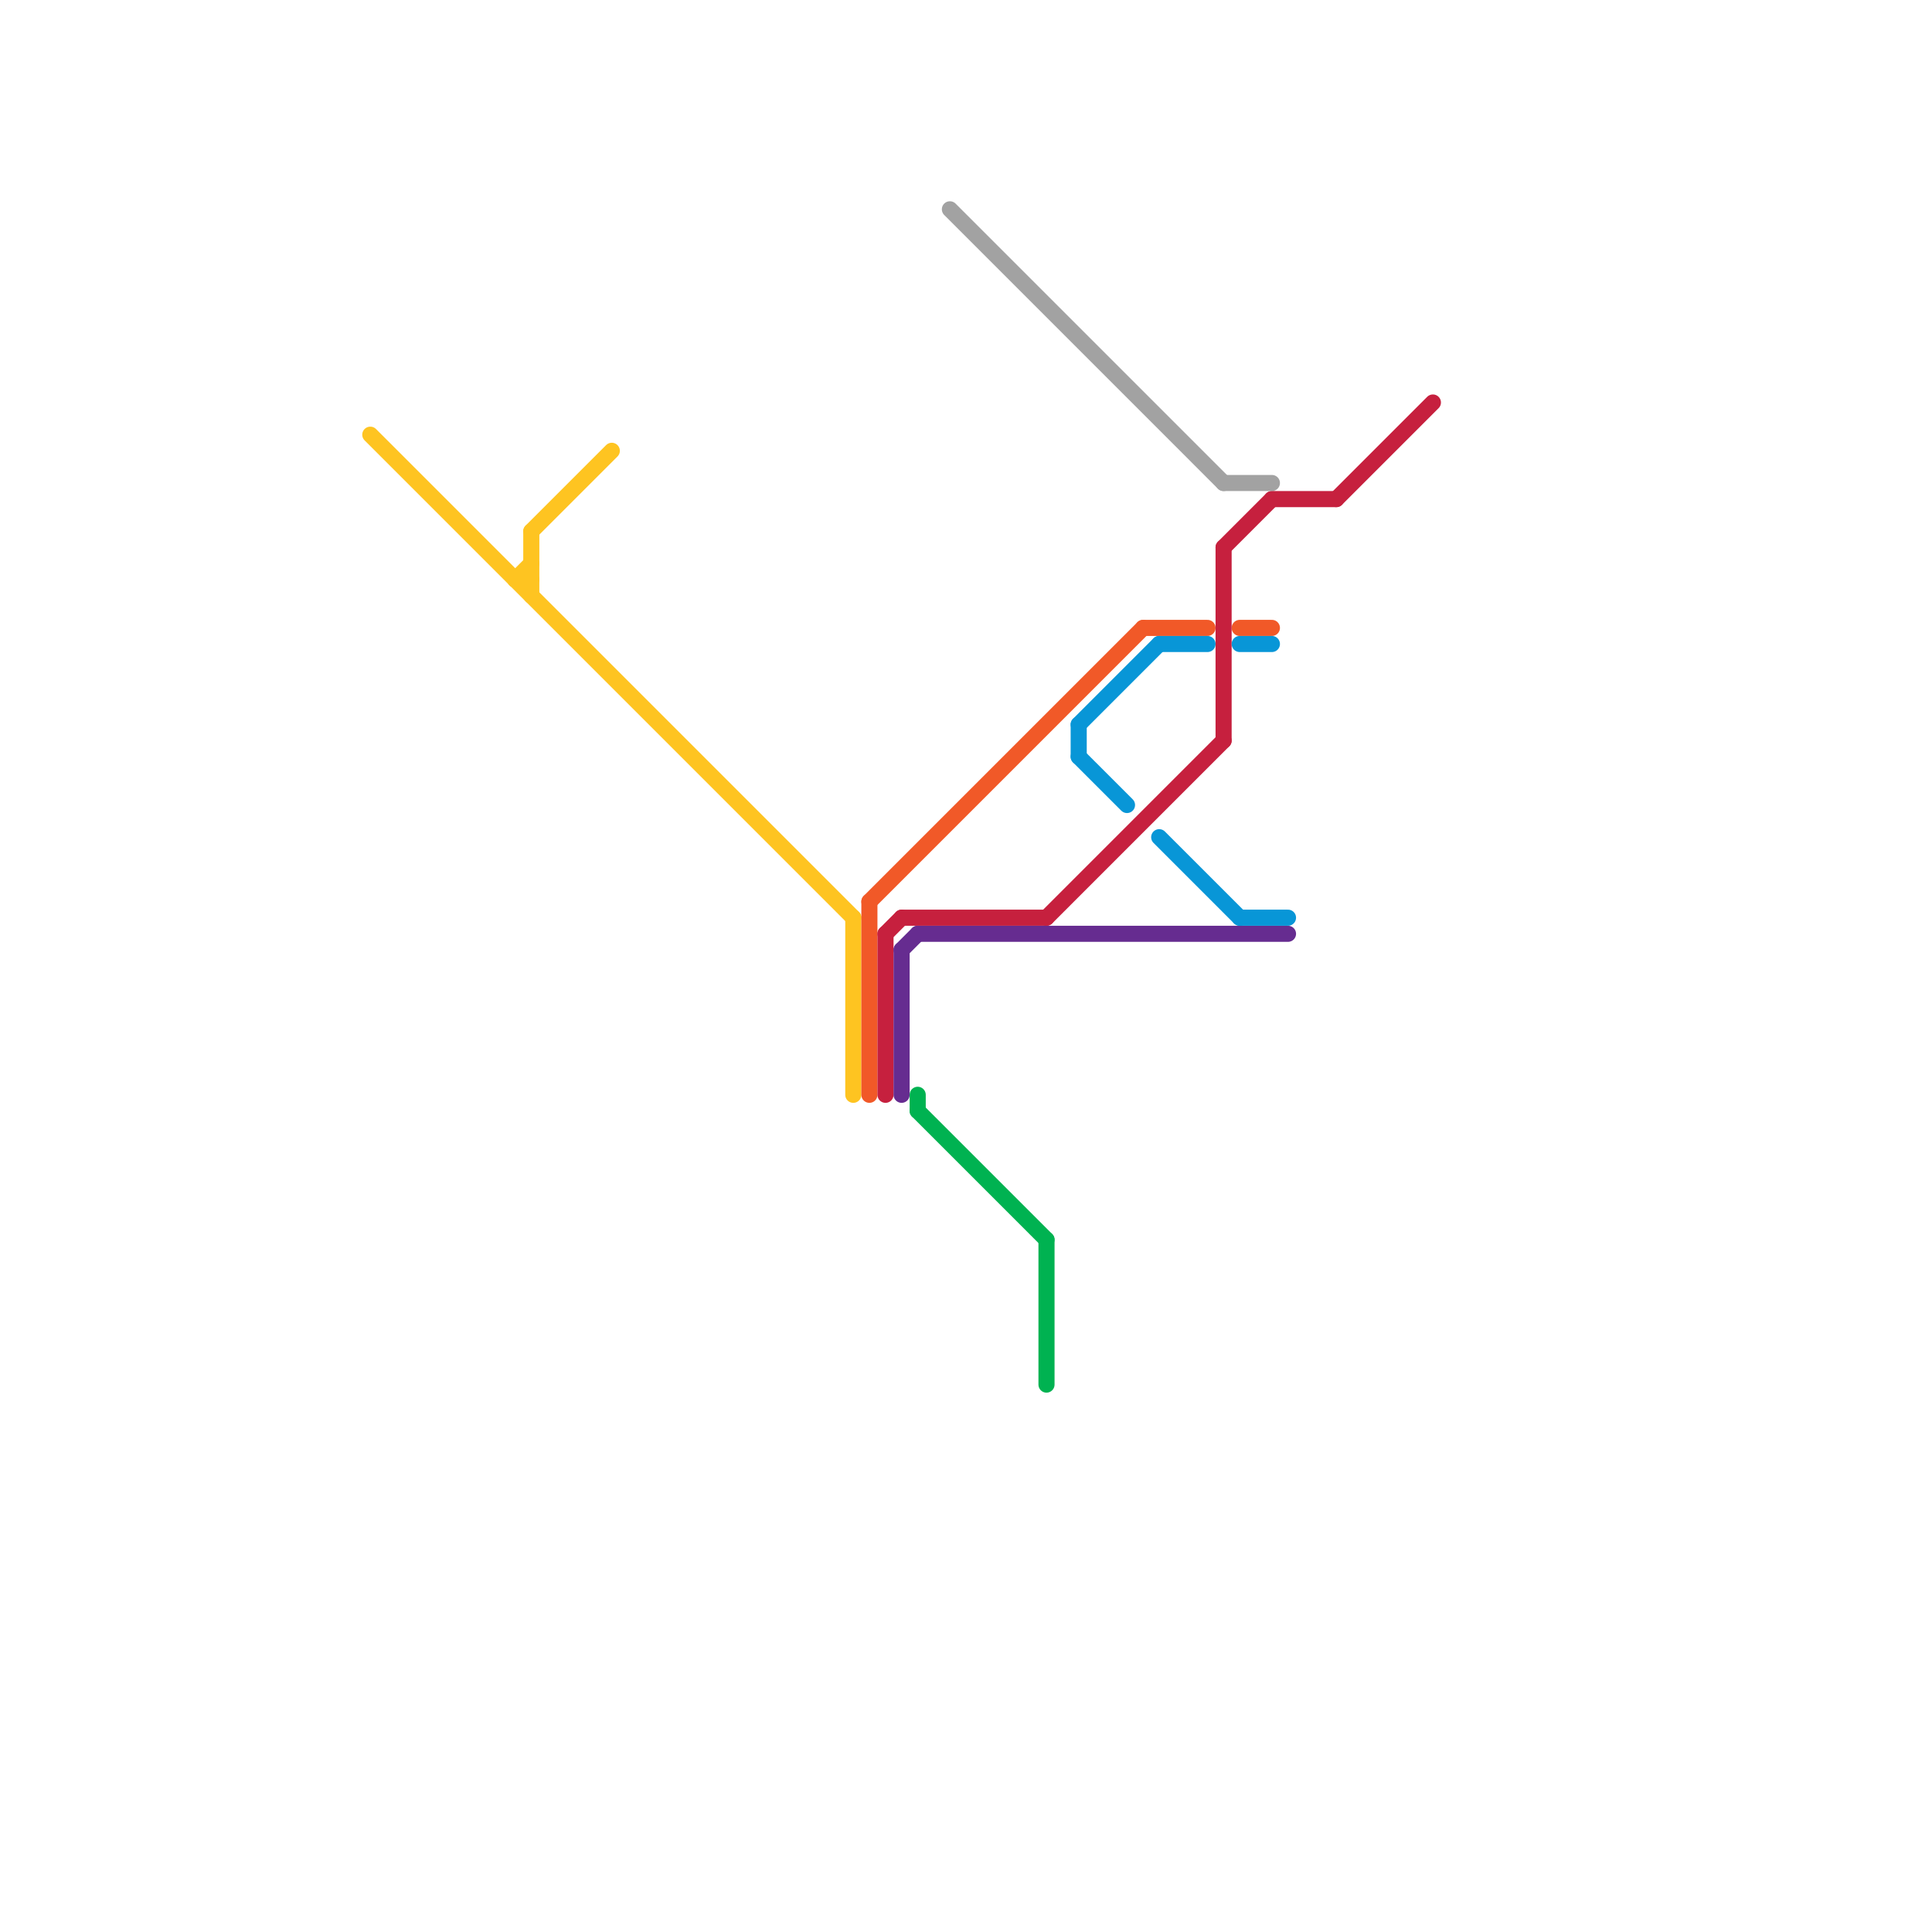 
<svg version="1.1" xmlns="http://www.w3.org/2000/svg" viewBox="0 0 120 120">
<style>text { font: 1px Helvetica; font-weight: 600; white-space: pre; dominant-baseline: central; } line { stroke-width: 1; fill: none; stroke-linecap: round; stroke-linejoin: round; } .c0 { stroke: #fec421 } .c1 { stroke: #f15928 } .c2 { stroke: #c6203e } .c3 { stroke: #662c90 } .c4 { stroke: #00b251 } .c5 { stroke: #a2a2a2 } .c6 { stroke: #0896d7 }</style><defs><g id="wm-xf"><circle r="1.2" fill="#000"/><circle r="0.9" fill="#fff"/><circle r="0.6" fill="#000"/><circle r="0.3" fill="#fff"/></g><g id="wm"><circle r="0.6" fill="#000"/><circle r="0.3" fill="#fff"/></g></defs><line class="c0" x1="33" y1="33" x2="38" y2="28"/><line class="c0" x1="32" y1="36" x2="33" y2="35"/><line class="c0" x1="33" y1="33" x2="33" y2="37"/><line class="c0" x1="23" y1="27" x2="53" y2="57"/><line class="c0" x1="53" y1="57" x2="53" y2="68"/><line class="c0" x1="32" y1="36" x2="33" y2="36"/><line class="c1" x1="54" y1="56" x2="54" y2="68"/><line class="c1" x1="71" y1="39" x2="75" y2="39"/><line class="c1" x1="77" y1="39" x2="79" y2="39"/><line class="c1" x1="54" y1="56" x2="71" y2="39"/><line class="c2" x1="76" y1="34" x2="79" y2="31"/><line class="c2" x1="55" y1="58" x2="56" y2="57"/><line class="c2" x1="79" y1="31" x2="83" y2="31"/><line class="c2" x1="76" y1="34" x2="76" y2="46"/><line class="c2" x1="56" y1="57" x2="65" y2="57"/><line class="c2" x1="55" y1="58" x2="55" y2="68"/><line class="c2" x1="65" y1="57" x2="76" y2="46"/><line class="c2" x1="83" y1="31" x2="89" y2="25"/><line class="c3" x1="56" y1="59" x2="56" y2="68"/><line class="c3" x1="57" y1="58" x2="80" y2="58"/><line class="c3" x1="56" y1="59" x2="57" y2="58"/><line class="c4" x1="65" y1="77" x2="65" y2="86"/><line class="c4" x1="57" y1="69" x2="65" y2="77"/><line class="c4" x1="57" y1="68" x2="57" y2="69"/><line class="c5" x1="59" y1="13" x2="76" y2="30"/><line class="c5" x1="76" y1="30" x2="79" y2="30"/><line class="c6" x1="67" y1="45" x2="67" y2="47"/><line class="c6" x1="67" y1="47" x2="70" y2="50"/><line class="c6" x1="72" y1="52" x2="77" y2="57"/><line class="c6" x1="67" y1="45" x2="72" y2="40"/><line class="c6" x1="77" y1="40" x2="79" y2="40"/><line class="c6" x1="72" y1="40" x2="75" y2="40"/><line class="c6" x1="77" y1="57" x2="80" y2="57"/>
</svg>
